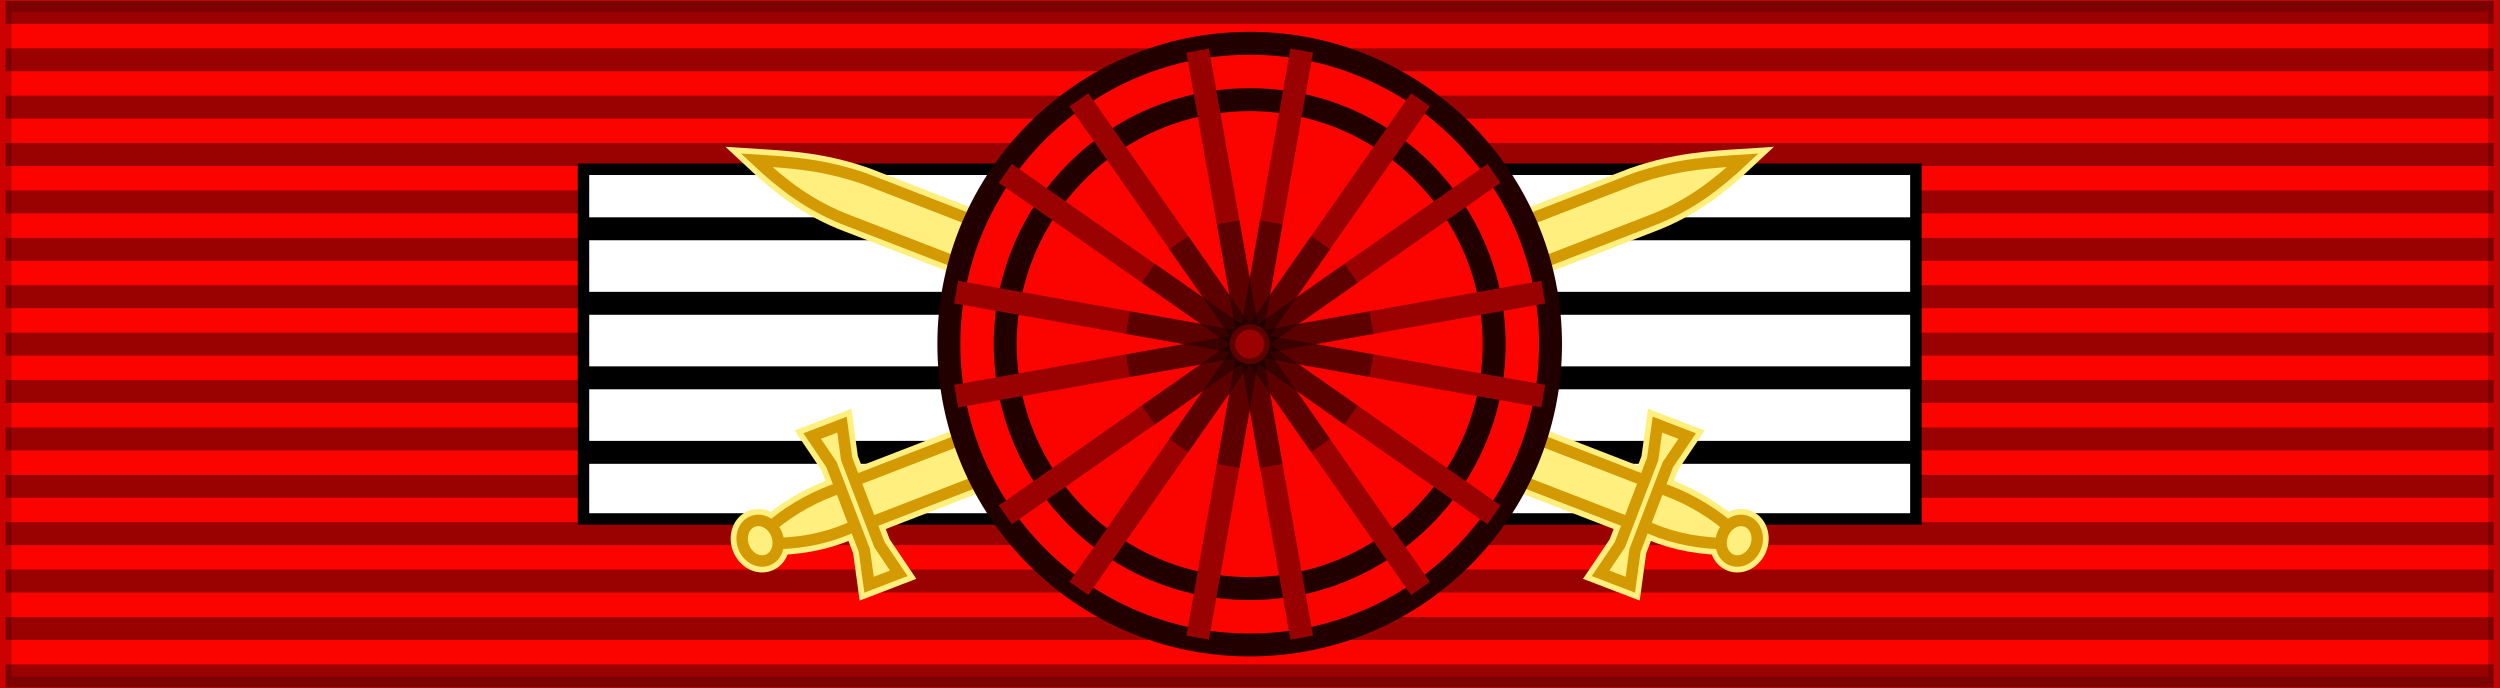 <?xml version="1.0" encoding="UTF-8" standalone="no"?>
<svg
   xmlns:dc="http://purl.org/dc/elements/1.1/"
   xmlns:cc="http://creativecommons.org/ns#"
   xmlns:rdf="http://www.w3.org/1999/02/22-rdf-syntax-ns#"
   xmlns:svg="http://www.w3.org/2000/svg"
   xmlns="http://www.w3.org/2000/svg"
   viewBox="0 0 290.667 80"
   height="80"
   width="290.667"
   xml:space="preserve"
   id="svg2"
   version="1.1"><rect x="0" y="0" width="290.667" height="80" fill="#333333" stroke="none"/><defs
     id="defs6"><clipPath
       id="clipPath20"
       clipPathUnits="userSpaceOnUse"><path
         id="path18"
         d="M 0,60 H 218 V 0 H 0 Z" /></clipPath><clipPath
       id="clipPath28"
       clipPathUnits="userSpaceOnUse"><path
         id="path26"
         d="M 0.494,59.936 H 217.506 v -2 H 0.494 Z" /></clipPath><clipPath
       id="clipPath44"
       clipPathUnits="userSpaceOnUse"><path
         id="path42"
         d="M 0.494,2.064 H 217.506 V 0.064 H 0.494 Z" /></clipPath><clipPath
       id="clipPath60"
       clipPathUnits="userSpaceOnUse"><path
         id="path58"
         d="M 0.494,55.802 H 217.506 v -2 H 0.494 Z" /></clipPath><clipPath
       id="clipPath76"
       clipPathUnits="userSpaceOnUse"><path
         id="path74"
         d="M 0.494,51.669 H 217.506 v -2 H 0.494 Z" /></clipPath><clipPath
       id="clipPath92"
       clipPathUnits="userSpaceOnUse"><path
         id="path90"
         d="M 0.494,47.535 H 217.506 v -2 H 0.494 Z" /></clipPath><clipPath
       id="clipPath108"
       clipPathUnits="userSpaceOnUse"><path
         id="path106"
         d="M 0.494,43.401 H 217.506 v -2 H 0.494 Z" /></clipPath><clipPath
       id="clipPath124"
       clipPathUnits="userSpaceOnUse"><path
         id="path122"
         d="M 0.494,39.268 H 217.506 v -2 H 0.494 Z" /></clipPath><clipPath
       id="clipPath140"
       clipPathUnits="userSpaceOnUse"><path
         id="path138"
         d="M 0.494,35.134 H 217.506 v -2 H 0.494 Z" /></clipPath><clipPath
       id="clipPath156"
       clipPathUnits="userSpaceOnUse"><path
         id="path154"
         d="M 0.494,31 H 217.506 V 29 H 0.494 Z" /></clipPath><clipPath
       id="clipPath172"
       clipPathUnits="userSpaceOnUse"><path
         id="path170"
         d="M 0.494,26.866 H 217.506 v -2 H 0.494 Z" /></clipPath><clipPath
       id="clipPath188"
       clipPathUnits="userSpaceOnUse"><path
         id="path186"
         d="M 0.494,22.732 H 217.506 v -2 H 0.494 Z" /></clipPath><clipPath
       id="clipPath204"
       clipPathUnits="userSpaceOnUse"><path
         id="path202"
         d="M 0.494,18.599 H 217.506 v -2 H 0.494 Z" /></clipPath><clipPath
       id="clipPath220"
       clipPathUnits="userSpaceOnUse"><path
         id="path218"
         d="M 0.494,14.465 H 217.506 v -2 H 0.494 Z" /></clipPath><clipPath
       id="clipPath236"
       clipPathUnits="userSpaceOnUse"><path
         id="path234"
         d="M 0.494,10.331 H 217.506 V 8.331 H 0.494 Z" /></clipPath><clipPath
       id="clipPath252"
       clipPathUnits="userSpaceOnUse"><path
         id="path250"
         d="M 0.494,6.197 H 217.506 v -2 H 0.494 Z" /></clipPath><clipPath
       id="clipPath268"
       clipPathUnits="userSpaceOnUse"><path
         id="path266"
         d="M -1,61 H 219 V -1 H -1 Z" /></clipPath><clipPath
       id="clipPath300"
       clipPathUnits="userSpaceOnUse"><path
         id="path298"
         d="M 0,60 H 218 V 0 H 0 Z" /></clipPath><clipPath
       id="clipPath480"
       clipPathUnits="userSpaceOnUse"><path
         id="path478"
         d="m 106.141,40.797 h 5.718 V 19.203 h -5.718 z" /></clipPath><clipPath
       id="clipPath496"
       clipPathUnits="userSpaceOnUse"><path
         id="path494"
         d="m 106.141,40.797 h 5.718 V 19.203 h -5.718 z" /></clipPath><clipPath
       id="clipPath512"
       clipPathUnits="userSpaceOnUse"><path
         id="path510"
         d="M 98.203,32.859 H 119.797 V 27.141 H 98.203 Z" /></clipPath><clipPath
       id="clipPath528"
       clipPathUnits="userSpaceOnUse"><path
         id="path526"
         d="M 98.203,32.859 H 119.797 V 27.141 H 98.203 Z" /></clipPath><clipPath
       id="clipPath544"
       clipPathUnits="userSpaceOnUse"><path
         id="path542"
         d="M 99.578,37.016 H 118.422 V 22.984 H 99.578 Z" /></clipPath><clipPath
       id="clipPath560"
       clipPathUnits="userSpaceOnUse"><path
         id="path558"
         d="m 101.984,39.422 h 14.032 V 20.578 h -14.032 z" /></clipPath><clipPath
       id="clipPath576"
       clipPathUnits="userSpaceOnUse"><path
         id="path574"
         d="m 101.984,39.422 h 14.032 V 20.578 h -14.032 z" /></clipPath><clipPath
       id="clipPath592"
       clipPathUnits="userSpaceOnUse"><path
         id="path590"
         d="M 99.578,37.016 H 118.422 V 22.984 H 99.578 Z" /></clipPath></defs><g
     transform="matrix(1.333,0,0,-1.333,0,80)"
     id="g10"><path
       id="path12"
       style="fill:#fb0400;fill-opacity:1;fill-rule:nonzero;stroke:none"
       d="M 0,0 H 218 V 60 H 0 Z" /><g
       id="g14"><g
         clip-path="url(#clipPath20)"
         id="g16"><g
           id="g22"><g
             id="g24" /><g
             id="g36"><g
               style="opacity:0.392"
               id="g34"
               clip-path="url(#clipPath28)"><g
                 id="g32"
                 transform="translate(0.494,58.936)"><path
                   id="path30"
                   style="fill:none;stroke:#000000;stroke-width:2;stroke-linecap:butt;stroke-linejoin:miter;stroke-miterlimit:4;stroke-dasharray:none;stroke-opacity:1"
                   d="M 0,0 H 217.012" /></g></g></g></g><g
           id="g38"><g
             id="g40" /><g
             id="g52"><g
               style="opacity:0.392"
               id="g50"
               clip-path="url(#clipPath44)"><g
                 id="g48"
                 transform="translate(0.494,1.065)"><path
                   id="path46"
                   style="fill:none;stroke:#000000;stroke-width:2;stroke-linecap:butt;stroke-linejoin:miter;stroke-miterlimit:4;stroke-dasharray:none;stroke-opacity:1"
                   d="M 0,0 H 217.012" /></g></g></g></g><g
           id="g54"><g
             id="g56" /><g
             id="g68"><g
               style="opacity:0.392"
               id="g66"
               clip-path="url(#clipPath60)"><g
                 id="g64"
                 transform="translate(0.494,54.802)"><path
                   id="path62"
                   style="fill:none;stroke:#000000;stroke-width:2;stroke-linecap:butt;stroke-linejoin:miter;stroke-miterlimit:4;stroke-dasharray:none;stroke-opacity:1"
                   d="M 0,0 H 217.012" /></g></g></g></g><g
           id="g70"><g
             id="g72" /><g
             id="g84"><g
               style="opacity:0.392"
               id="g82"
               clip-path="url(#clipPath76)"><g
                 id="g80"
                 transform="translate(0.494,50.669)"><path
                   id="path78"
                   style="fill:none;stroke:#000000;stroke-width:2;stroke-linecap:butt;stroke-linejoin:miter;stroke-miterlimit:4;stroke-dasharray:none;stroke-opacity:1"
                   d="M 0,0 H 217.012" /></g></g></g></g><g
           id="g86"><g
             id="g88" /><g
             id="g100"><g
               style="opacity:0.392"
               id="g98"
               clip-path="url(#clipPath92)"><g
                 id="g96"
                 transform="translate(0.494,46.535)"><path
                   id="path94"
                   style="fill:none;stroke:#000000;stroke-width:2;stroke-linecap:butt;stroke-linejoin:miter;stroke-miterlimit:4;stroke-dasharray:none;stroke-opacity:1"
                   d="M 0,0 H 217.012" /></g></g></g></g><g
           id="g102"><g
             id="g104" /><g
             id="g116"><g
               style="opacity:0.392"
               id="g114"
               clip-path="url(#clipPath108)"><g
                 id="g112"
                 transform="translate(0.494,42.401)"><path
                   id="path110"
                   style="fill:none;stroke:#000000;stroke-width:2;stroke-linecap:butt;stroke-linejoin:miter;stroke-miterlimit:4;stroke-dasharray:none;stroke-opacity:1"
                   d="M 0,0 H 217.012" /></g></g></g></g><g
           id="g118"><g
             id="g120" /><g
             id="g132"><g
               style="opacity:0.392"
               id="g130"
               clip-path="url(#clipPath124)"><g
                 id="g128"
                 transform="translate(0.494,38.268)"><path
                   id="path126"
                   style="fill:none;stroke:#000000;stroke-width:2;stroke-linecap:butt;stroke-linejoin:miter;stroke-miterlimit:4;stroke-dasharray:none;stroke-opacity:1"
                   d="M 0,0 H 217.012" /></g></g></g></g><g
           id="g134"><g
             id="g136" /><g
             id="g148"><g
               style="opacity:0.392"
               id="g146"
               clip-path="url(#clipPath140)"><g
                 id="g144"
                 transform="translate(0.494,34.134)"><path
                   id="path142"
                   style="fill:none;stroke:#000000;stroke-width:2;stroke-linecap:butt;stroke-linejoin:miter;stroke-miterlimit:4;stroke-dasharray:none;stroke-opacity:1"
                   d="M 0,0 H 217.012" /></g></g></g></g><g
           id="g150"><g
             id="g152" /><g
             id="g164"><g
               style="opacity:0.392"
               id="g162"
               clip-path="url(#clipPath156)"><g
                 id="g160"
                 transform="translate(0.494,30)"><path
                   id="path158"
                   style="fill:none;stroke:#000000;stroke-width:2;stroke-linecap:butt;stroke-linejoin:miter;stroke-miterlimit:4;stroke-dasharray:none;stroke-opacity:1"
                   d="M 0,0 H 217.012" /></g></g></g></g><g
           id="g166"><g
             id="g168" /><g
             id="g180"><g
               style="opacity:0.392"
               id="g178"
               clip-path="url(#clipPath172)"><g
                 id="g176"
                 transform="translate(0.494,25.866)"><path
                   id="path174"
                   style="fill:none;stroke:#000000;stroke-width:2;stroke-linecap:butt;stroke-linejoin:miter;stroke-miterlimit:4;stroke-dasharray:none;stroke-opacity:1"
                   d="M 0,0 H 217.012" /></g></g></g></g><g
           id="g182"><g
             id="g184" /><g
             id="g196"><g
               style="opacity:0.392"
               id="g194"
               clip-path="url(#clipPath188)"><g
                 id="g192"
                 transform="translate(0.494,21.732)"><path
                   id="path190"
                   style="fill:none;stroke:#000000;stroke-width:2;stroke-linecap:butt;stroke-linejoin:miter;stroke-miterlimit:4;stroke-dasharray:none;stroke-opacity:1"
                   d="M 0,0 H 217.012" /></g></g></g></g><g
           id="g198"><g
             id="g200" /><g
             id="g212"><g
               style="opacity:0.392"
               id="g210"
               clip-path="url(#clipPath204)"><g
                 id="g208"
                 transform="translate(0.494,17.599)"><path
                   id="path206"
                   style="fill:none;stroke:#000000;stroke-width:2;stroke-linecap:butt;stroke-linejoin:miter;stroke-miterlimit:4;stroke-dasharray:none;stroke-opacity:1"
                   d="M 0,0 H 217.012" /></g></g></g></g><g
           id="g214"><g
             id="g216" /><g
             id="g228"><g
               style="opacity:0.392"
               id="g226"
               clip-path="url(#clipPath220)"><g
                 id="g224"
                 transform="translate(0.494,13.465)"><path
                   id="path222"
                   style="fill:none;stroke:#000000;stroke-width:2;stroke-linecap:butt;stroke-linejoin:miter;stroke-miterlimit:4;stroke-dasharray:none;stroke-opacity:1"
                   d="M 0,0 H 217.012" /></g></g></g></g><g
           id="g230"><g
             id="g232" /><g
             id="g244"><g
               style="opacity:0.392"
               id="g242"
               clip-path="url(#clipPath236)"><g
                 id="g240"
                 transform="translate(0.494,9.331)"><path
                   id="path238"
                   style="fill:none;stroke:#000000;stroke-width:2;stroke-linecap:butt;stroke-linejoin:miter;stroke-miterlimit:4;stroke-dasharray:none;stroke-opacity:1"
                   d="M 0,0 H 217.012" /></g></g></g></g><g
           id="g246"><g
             id="g248" /><g
             id="g260"><g
               style="opacity:0.392"
               id="g258"
               clip-path="url(#clipPath252)"><g
                 id="g256"
                 transform="translate(0.494,5.197)"><path
                   id="path254"
                   style="fill:none;stroke:#000000;stroke-width:2;stroke-linecap:butt;stroke-linejoin:miter;stroke-miterlimit:4;stroke-dasharray:none;stroke-opacity:1"
                   d="M 0,0 H 217.012" /></g></g></g></g><g
           id="g262"><g
             id="g264" /><g
             id="g274"><g
               style="opacity:0.196"
               id="g272"
               clip-path="url(#clipPath268)"><path
                 id="path270"
                 style="fill:none;stroke:#000000;stroke-width:2;stroke-linecap:butt;stroke-linejoin:miter;stroke-miterlimit:4;stroke-dasharray:none;stroke-opacity:1"
                 d="M 0,60 H 218 V 0 H 0 Z" /></g></g></g></g></g><path
       id="path276"
       style="fill:#ffffff;fill-opacity:1;fill-rule:nonzero;stroke:#000000;stroke-width:1;stroke-linecap:butt;stroke-linejoin:miter;stroke-miterlimit:4;stroke-dasharray:none;stroke-opacity:1"
       d="M 50.893,45.25 H 167.108 V 14.75 H 50.893 Z" /><g
       transform="translate(51.25,40.06)"
       id="g278"><path
         id="path280"
         style="fill:none;stroke:#000000;stroke-width:2;stroke-linecap:butt;stroke-linejoin:miter;stroke-miterlimit:4;stroke-dasharray:none;stroke-opacity:1"
         d="M 0,0 H 115.5" /></g><g
       transform="translate(51.25,20.56)"
       id="g282"><path
         id="path284"
         style="fill:none;stroke:#000000;stroke-width:2;stroke-linecap:butt;stroke-linejoin:miter;stroke-miterlimit:4;stroke-dasharray:none;stroke-opacity:1"
         d="M 0,0 H 115.5" /></g><g
       transform="translate(51.25,27.06)"
       id="g286"><path
         id="path288"
         style="fill:none;stroke:#000000;stroke-width:2;stroke-linecap:butt;stroke-linejoin:miter;stroke-miterlimit:4;stroke-dasharray:none;stroke-opacity:1"
         d="M 0,0 H 115.5" /></g><g
       transform="translate(51.25,33.56)"
       id="g290"><path
         id="path292"
         style="fill:none;stroke:#000000;stroke-width:2;stroke-linecap:butt;stroke-linejoin:miter;stroke-miterlimit:4;stroke-dasharray:none;stroke-opacity:1"
         d="M 0,0 H 115.5" /></g><g
       id="g294"><g
         clip-path="url(#clipPath300)"
         id="g296"><g
           transform="translate(67.887,12.609)"
           id="g302"><path
             id="path304"
             style="fill:#d39a03;fill-opacity:1;fill-rule:nonzero;stroke:none"
             d="M 0,0 C 2.526,0.079 4.815,0.633 6.88,1.647 L 5.607,4.943 C 3.316,4.178 1.395,3.164 -0.611,1.531 Z" /></g><g
           transform="translate(67.887,12.609)"
           id="g306"><path
             id="path308"
             style="fill:none;stroke:#ffef7f;stroke-width:2;stroke-linecap:butt;stroke-linejoin:miter;stroke-miterlimit:4;stroke-dasharray:none;stroke-opacity:1"
             d="M 0,0 C 2.526,0.079 4.815,0.633 6.88,1.647 L 5.607,4.943 C 3.316,4.178 1.395,3.164 -0.611,1.531 Z" /></g><g
           transform="translate(75.001,14.072)"
           id="g310"><path
             id="path312"
             style="fill:#d39a03;fill-opacity:1;fill-rule:nonzero;stroke:none"
             d="m 0,0 -1.414,3.658 68.923,26.671 c 3.741,1.3 6.604,1.445 9.498,1.632 -2.216,-2.078 -4.662,-4.006 -8.084,-5.29 z" /></g><g
           transform="translate(75.001,14.072)"
           id="g314"><path
             id="path316"
             style="fill:none;stroke:#ffef7f;stroke-width:2;stroke-linecap:round;stroke-linejoin:miter;stroke-miterlimit:4;stroke-dasharray:none;stroke-opacity:1"
             d="m 0,0 -1.414,3.658 68.923,26.671 c 3.741,1.3 6.604,1.445 9.498,1.632 -2.216,-2.078 -4.662,-4.006 -8.084,-5.29 z" /></g><g
           transform="translate(64.871,12.299)"
           id="g318"><path
             id="path320"
             style="fill:#d39a03;fill-opacity:1;fill-rule:nonzero;stroke:none"
             d="M 0,0 C -0.359,0.929 -0.006,1.93 0.787,2.236 1.58,2.543 2.514,2.038 2.873,1.109 3.232,0.181 2.879,-0.821 2.086,-1.127 1.293,-1.434 0.359,-0.93 0,0" /></g><g
           transform="translate(64.871,12.299)"
           id="g322"><path
             id="path324"
             style="fill:none;stroke:#ffef7f;stroke-width:2;stroke-linecap:round;stroke-linejoin:miter;stroke-miterlimit:4;stroke-dasharray:none;stroke-opacity:1"
             d="M 0,0 C -0.359,0.929 -0.006,1.93 0.787,2.236 1.58,2.543 2.514,2.038 2.873,1.109 3.232,0.181 2.879,-0.821 2.086,-1.127 1.293,-1.434 0.359,-0.93 0,0 Z" /></g><g
           transform="translate(75.39,12.007)"
           id="g326"><path
             id="path328"
             style="fill:#d39a03;fill-opacity:1;fill-rule:nonzero;stroke:none"
             d="m 0,0 -2.86,7.474 -1.689,2.5 2.597,0.997 0.41,-2.992 2.858,-7.474 1.687,-2.501 -2.592,-0.995 z" /></g><g
           transform="translate(75.39,12.007)"
           id="g330"><path
             id="path332"
             style="fill:none;stroke:#ffef7f;stroke-width:2;stroke-linecap:butt;stroke-linejoin:miter;stroke-miterlimit:4;stroke-dasharray:none;stroke-opacity:1"
             d="m 0,0 -2.86,7.474 -1.689,2.5 2.597,0.997 0.41,-2.992 2.858,-7.474 1.687,-2.501 -2.592,-0.995 z" /></g><g
           transform="translate(67.887,12.609)"
           id="g334"><path
             id="path336"
             style="fill:#ffef7f;fill-opacity:1;fill-rule:nonzero;stroke:none"
             d="M 0,0 C 2.526,0.079 4.815,0.633 6.88,1.647 L 5.607,4.943 C 3.316,4.178 1.395,3.164 -0.611,1.531 Z" /></g><g
           transform="translate(67.887,12.609)"
           id="g338"><path
             id="path340"
             style="fill:none;stroke:#d39a03;stroke-width:1;stroke-linecap:butt;stroke-linejoin:miter;stroke-miterlimit:4;stroke-dasharray:none;stroke-opacity:1"
             d="M 0,0 C 2.526,0.079 4.815,0.633 6.88,1.647 L 5.607,4.943 C 3.316,4.178 1.395,3.164 -0.611,1.531 Z" /></g><g
           transform="translate(75.001,14.072)"
           id="g342"><path
             id="path344"
             style="fill:#ffef7f;fill-opacity:1;fill-rule:nonzero;stroke:none"
             d="m 0,0 -1.414,3.658 68.923,26.671 c 3.741,1.3 6.604,1.445 9.498,1.632 -2.216,-2.078 -4.662,-4.006 -8.084,-5.29 z" /></g><g
           transform="translate(75.001,14.072)"
           id="g346"><path
             id="path348"
             style="fill:none;stroke:#d39a03;stroke-width:1;stroke-linecap:round;stroke-linejoin:miter;stroke-miterlimit:4;stroke-dasharray:none;stroke-opacity:1"
             d="m 0,0 -1.414,3.658 68.923,26.671 c 3.741,1.3 6.604,1.445 9.498,1.632 -2.216,-2.078 -4.662,-4.006 -8.084,-5.29 z" /></g><g
           transform="translate(64.871,12.299)"
           id="g350"><path
             id="path352"
             style="fill:#ffef7f;fill-opacity:1;fill-rule:nonzero;stroke:none"
             d="M 0,0 C -0.359,0.929 -0.006,1.93 0.787,2.236 1.58,2.543 2.514,2.038 2.873,1.109 3.232,0.181 2.879,-0.821 2.086,-1.127 1.293,-1.434 0.359,-0.93 0,0" /></g><g
           transform="translate(64.871,12.299)"
           id="g354"><path
             id="path356"
             style="fill:none;stroke:#d39a03;stroke-width:1;stroke-linecap:round;stroke-linejoin:miter;stroke-miterlimit:4;stroke-dasharray:none;stroke-opacity:1"
             d="M 0,0 C -0.359,0.929 -0.006,1.93 0.787,2.236 1.58,2.543 2.514,2.038 2.873,1.109 3.232,0.181 2.879,-0.821 2.086,-1.127 1.293,-1.434 0.359,-0.93 0,0 Z" /></g><g
           transform="translate(75.39,12.007)"
           id="g358"><path
             id="path360"
             style="fill:#ffef7f;fill-opacity:1;fill-rule:nonzero;stroke:none"
             d="m 0,0 -2.86,7.474 -1.689,2.5 2.597,0.997 0.41,-2.992 2.858,-7.474 1.687,-2.501 -2.592,-0.995 z" /></g><g
           transform="translate(75.39,12.007)"
           id="g362"><path
             id="path364"
             style="fill:none;stroke:#d39a03;stroke-width:1;stroke-linecap:butt;stroke-linejoin:miter;stroke-miterlimit:4;stroke-dasharray:none;stroke-opacity:1"
             d="m 0,0 -2.86,7.474 -1.689,2.5 2.597,0.997 0.41,-2.992 2.858,-7.474 1.687,-2.501 -2.592,-0.995 z" /></g><g
           transform="translate(150.113,12.609)"
           id="g366"><path
             id="path368"
             style="fill:#d39a03;fill-opacity:1;fill-rule:nonzero;stroke:none"
             d="m 0,0 c -2.525,0.079 -4.815,0.633 -6.881,1.647 l 1.274,3.296 C -3.316,4.178 -1.395,3.164 0.611,1.531 Z" /></g><g
           transform="translate(150.113,12.609)"
           id="g370"><path
             id="path372"
             style="fill:none;stroke:#ffef7f;stroke-width:2;stroke-linecap:butt;stroke-linejoin:miter;stroke-miterlimit:4;stroke-dasharray:none;stroke-opacity:1"
             d="m 0,0 c -2.525,0.079 -4.815,0.633 -6.881,1.647 l 1.274,3.296 C -3.316,4.178 -1.395,3.164 0.611,1.531 Z" /></g><g
           transform="translate(143,14.072)"
           id="g374"><path
             id="path376"
             style="fill:#d39a03;fill-opacity:1;fill-rule:nonzero;stroke:none"
             d="M 0,0 1.413,3.658 -67.51,30.329 c -3.74,1.3 -6.603,1.445 -9.498,1.632 2.217,-2.078 4.662,-4.006 8.084,-5.29 z" /></g><g
           transform="translate(143,14.072)"
           id="g378"><path
             id="path380"
             style="fill:none;stroke:#ffef7f;stroke-width:2;stroke-linecap:round;stroke-linejoin:miter;stroke-miterlimit:4;stroke-dasharray:none;stroke-opacity:1"
             d="M 0,0 1.413,3.658 -67.51,30.329 c -3.74,1.3 -6.603,1.445 -9.498,1.632 2.217,-2.078 4.662,-4.006 8.084,-5.29 z" /></g><g
           transform="translate(153.129,12.299)"
           id="g382"><path
             id="path384"
             style="fill:#d39a03;fill-opacity:1;fill-rule:nonzero;stroke:none"
             d="M 0,0 C 0.359,0.929 0.007,1.93 -0.786,2.236 -1.58,2.543 -2.514,2.038 -2.873,1.109 -3.231,0.181 -2.879,-0.821 -2.086,-1.127 -1.293,-1.434 -0.358,-0.93 0,0" /></g><g
           transform="translate(153.129,12.299)"
           id="g386"><path
             id="path388"
             style="fill:none;stroke:#ffef7f;stroke-width:2;stroke-linecap:round;stroke-linejoin:miter;stroke-miterlimit:4;stroke-dasharray:none;stroke-opacity:1"
             d="M 0,0 C 0.359,0.929 0.007,1.93 -0.786,2.236 -1.58,2.543 -2.514,2.038 -2.873,1.109 -3.231,0.181 -2.879,-0.821 -2.086,-1.127 -1.293,-1.434 -0.358,-0.93 0,0 Z" /></g><g
           transform="translate(142.609,12.007)"
           id="g390"><path
             id="path392"
             style="fill:#d39a03;fill-opacity:1;fill-rule:nonzero;stroke:none"
             d="M 0,0 2.861,7.474 4.549,9.974 1.953,10.971 1.543,7.979 -1.315,0.505 -3.003,-1.996 -0.41,-2.991 Z" /></g><g
           transform="translate(142.609,12.007)"
           id="g394"><path
             id="path396"
             style="fill:none;stroke:#ffef7f;stroke-width:2;stroke-linecap:butt;stroke-linejoin:miter;stroke-miterlimit:4;stroke-dasharray:none;stroke-opacity:1"
             d="M 0,0 2.861,7.474 4.549,9.974 1.953,10.971 1.543,7.979 -1.315,0.505 -3.003,-1.996 -0.41,-2.991 Z" /></g><g
           transform="translate(150.113,12.609)"
           id="g398"><path
             id="path400"
             style="fill:#ffef7f;fill-opacity:1;fill-rule:nonzero;stroke:none"
             d="m 0,0 c -2.525,0.079 -4.815,0.633 -6.881,1.647 l 1.274,3.296 C -3.316,4.178 -1.395,3.164 0.611,1.531 Z" /></g><g
           transform="translate(150.113,12.609)"
           id="g402"><path
             id="path404"
             style="fill:none;stroke:#d39a03;stroke-width:1;stroke-linecap:butt;stroke-linejoin:miter;stroke-miterlimit:4;stroke-dasharray:none;stroke-opacity:1"
             d="m 0,0 c -2.525,0.079 -4.815,0.633 -6.881,1.647 l 1.274,3.296 C -3.316,4.178 -1.395,3.164 0.611,1.531 Z" /></g><g
           transform="translate(143,14.072)"
           id="g406"><path
             id="path408"
             style="fill:#ffef7f;fill-opacity:1;fill-rule:nonzero;stroke:none"
             d="M 0,0 1.413,3.658 -67.51,30.329 c -3.74,1.3 -6.603,1.445 -9.498,1.632 2.217,-2.078 4.662,-4.006 8.084,-5.29 z" /></g><g
           transform="translate(143,14.072)"
           id="g410"><path
             id="path412"
             style="fill:none;stroke:#d39a03;stroke-width:1;stroke-linecap:round;stroke-linejoin:miter;stroke-miterlimit:4;stroke-dasharray:none;stroke-opacity:1"
             d="M 0,0 1.413,3.658 -67.51,30.329 c -3.74,1.3 -6.603,1.445 -9.498,1.632 2.217,-2.078 4.662,-4.006 8.084,-5.29 z" /></g><g
           transform="translate(153.129,12.299)"
           id="g414"><path
             id="path416"
             style="fill:#ffef7f;fill-opacity:1;fill-rule:nonzero;stroke:none"
             d="M 0,0 C 0.359,0.929 0.007,1.93 -0.786,2.236 -1.58,2.543 -2.514,2.038 -2.873,1.109 -3.231,0.181 -2.879,-0.821 -2.086,-1.127 -1.293,-1.434 -0.358,-0.93 0,0" /></g><g
           transform="translate(153.129,12.299)"
           id="g418"><path
             id="path420"
             style="fill:none;stroke:#d39a03;stroke-width:1;stroke-linecap:round;stroke-linejoin:miter;stroke-miterlimit:4;stroke-dasharray:none;stroke-opacity:1"
             d="M 0,0 C 0.359,0.929 0.007,1.93 -0.786,2.236 -1.58,2.543 -2.514,2.038 -2.873,1.109 -3.231,0.181 -2.879,-0.821 -2.086,-1.127 -1.293,-1.434 -0.358,-0.93 0,0 Z" /></g><g
           transform="translate(142.609,12.007)"
           id="g422"><path
             id="path424"
             style="fill:#ffef7f;fill-opacity:1;fill-rule:nonzero;stroke:none"
             d="M 0,0 2.861,7.474 4.549,9.974 1.953,10.971 1.543,7.979 -1.315,0.505 -3.003,-1.996 -0.41,-2.991 Z" /></g><g
           transform="translate(142.609,12.007)"
           id="g426"><path
             id="path428"
             style="fill:none;stroke:#d39a03;stroke-width:1;stroke-linecap:butt;stroke-linejoin:miter;stroke-miterlimit:4;stroke-dasharray:none;stroke-opacity:1"
             d="M 0,0 2.861,7.474 4.549,9.974 1.953,10.971 1.543,7.979 -1.315,0.505 -3.003,-1.996 -0.41,-2.991 Z" /></g><g
           transform="translate(109,56.24)"
           id="g430"><path
             id="path432"
             style="fill:#fb0400;fill-opacity:1;fill-rule:nonzero;stroke:none"
             d="m 0,0 c 14.492,0 26.24,-11.748 26.24,-26.24 0,-14.492 -11.748,-26.24 -26.24,-26.24 -14.492,0 -26.24,11.748 -26.24,26.24 C -26.24,-11.748 -14.492,0 0,0" /></g><g
           transform="translate(109,51.322)"
           id="g434"><path
             id="path436"
             style="fill:none;stroke:#220000;stroke-width:2;stroke-linecap:butt;stroke-linejoin:miter;stroke-miterlimit:4;stroke-dasharray:none;stroke-opacity:1"
             d="m 0,0 c 11.775,0 21.322,-9.546 21.322,-21.322 0,-11.775 -9.547,-21.322 -21.322,-21.322 -11.776,0 -21.322,9.547 -21.322,21.322 C -21.322,-9.546 -11.776,0 0,0 Z" /></g><g
           transform="translate(109,56.24)"
           id="g438"><path
             id="path440"
             style="fill:none;stroke:#220000;stroke-width:2;stroke-linecap:butt;stroke-linejoin:miter;stroke-miterlimit:4;stroke-dasharray:none;stroke-opacity:1"
             d="m 0,0 c 14.492,0 26.24,-11.748 26.24,-26.24 0,-14.492 -11.748,-26.24 -26.24,-26.24 -14.492,0 -26.24,11.748 -26.24,26.24 C -26.24,-11.748 -14.492,0 0,0 Z" /></g><g
           transform="translate(113.537,55.601)"
           id="g442"><path
             id="path444"
             style="fill:#990200;fill-opacity:1;fill-rule:nonzero;stroke:#990200;stroke-width:2;stroke-linecap:butt;stroke-linejoin:miter;stroke-miterlimit:4;stroke-dasharray:none;stroke-opacity:1"
             d="M 0,0 -9.074,-51.203" /></g><g
           transform="translate(104.463,55.601)"
           id="g446"><path
             id="path448"
             style="fill:#990000;fill-opacity:1;fill-rule:nonzero;stroke:#990000;stroke-width:2;stroke-linecap:butt;stroke-linejoin:miter;stroke-miterlimit:4;stroke-dasharray:none;stroke-opacity:1"
             d="M 0,0 9.074,-51.203" /></g><g
           transform="translate(130.31,44.895)"
           id="g450"><path
             id="path452"
             style="fill:#990200;fill-opacity:1;fill-rule:nonzero;stroke:#990200;stroke-width:2;stroke-linecap:butt;stroke-linejoin:miter;stroke-miterlimit:4;stroke-dasharray:none;stroke-opacity:1"
             d="M 0,0 -42.622,-29.789" /></g><g
           transform="translate(123.894,51.311)"
           id="g454"><path
             id="path456"
             style="fill:#990200;fill-opacity:1;fill-rule:nonzero;stroke:#990200;stroke-width:2;stroke-linecap:butt;stroke-linejoin:miter;stroke-miterlimit:4;stroke-dasharray:none;stroke-opacity:1"
             d="M 0,0 -29.789,-42.622" /></g><g
           transform="translate(130.31,15.105)"
           id="g458"><path
             id="path460"
             style="fill:#990200;fill-opacity:1;fill-rule:nonzero;stroke:#990200;stroke-width:2;stroke-linecap:butt;stroke-linejoin:miter;stroke-miterlimit:4;stroke-dasharray:none;stroke-opacity:1"
             d="M 0,0 -42.622,29.789" /></g><g
           transform="translate(134.602,25.463)"
           id="g462"><path
             id="path464"
             style="fill:#990200;fill-opacity:1;fill-rule:nonzero;stroke:#990200;stroke-width:2;stroke-linecap:butt;stroke-linejoin:miter;stroke-miterlimit:4;stroke-dasharray:none;stroke-opacity:1"
             d="M 0,0 -51.203,9.074" /></g><g
           transform="translate(134.602,34.537)"
           id="g466"><path
             id="path468"
             style="fill:#990200;fill-opacity:1;fill-rule:nonzero;stroke:#990200;stroke-width:2;stroke-linecap:butt;stroke-linejoin:miter;stroke-miterlimit:4;stroke-dasharray:none;stroke-opacity:1"
             d="M 0,0 -51.203,-9.074" /></g><g
           transform="translate(123.894,8.69)"
           id="g470"><path
             id="path472"
             style="fill:#990200;fill-opacity:1;fill-rule:nonzero;stroke:#990200;stroke-width:2;stroke-linecap:butt;stroke-linejoin:miter;stroke-miterlimit:4;stroke-dasharray:none;stroke-opacity:1"
             d="M 0,0 -29.789,42.622" /></g><g
           id="g474"><g
             id="g476" /><g
             id="g488"><g
               style="opacity:0.392"
               id="g486"
               clip-path="url(#clipPath480)"><g
                 id="g484"
                 transform="translate(109.891,40.797)"><path
                   id="path482"
                   style="fill:#000000;fill-opacity:1;fill-rule:nonzero;stroke:none"
                   d="m 0,0 -3.75,-21.25 1.969,-0.344 3.75,21.25 z" /></g></g></g></g><g
           id="g490"><g
             id="g492" /><g
             id="g504"><g
               style="opacity:0.392"
               id="g502"
               clip-path="url(#clipPath496)"><g
                 id="g500"
                 transform="translate(108.109,40.797)"><path
                   id="path498"
                   style="fill:#000000;fill-opacity:1;fill-rule:nonzero;stroke:none"
                   d="m 0,0 -1.969,-0.344 3.75,-21.25 1.969,0.344 z" /></g></g></g></g><g
           id="g506"><g
             id="g508" /><g
             id="g520"><g
               style="opacity:0.392"
               id="g518"
               clip-path="url(#clipPath512)"><g
                 id="g516"
                 transform="translate(98.547,32.859)"><path
                   id="path514"
                   style="fill:#000000;fill-opacity:1;fill-rule:nonzero;stroke:none"
                   d="m 0,0 -0.344,-1.969 21.25,-3.75 0.344,1.969 z" /></g></g></g></g><g
           id="g522"><g
             id="g524" /><g
             id="g536"><g
               style="opacity:0.392"
               id="g534"
               clip-path="url(#clipPath528)"><g
                 id="g532"
                 transform="translate(119.453,32.859)"><path
                   id="path530"
                   style="fill:#000000;fill-opacity:1;fill-rule:nonzero;stroke:none"
                   d="m 0,0 -21.25,-3.75 0.344,-1.969 21.25,3.75 z" /></g></g></g></g><g
           id="g538"><g
             id="g540" /><g
             id="g552"><g
               style="opacity:0.392"
               id="g550"
               clip-path="url(#clipPath544)"><g
                 id="g548"
                 transform="translate(117.266,37.016)"><path
                   id="path546"
                   style="fill:#000000;fill-opacity:1;fill-rule:nonzero;stroke:none"
                   d="m 0,0 -17.687,-12.375 1.156,-1.656 17.687,12.375 z" /></g></g></g></g><g
           id="g554"><g
             id="g556" /><g
             id="g568"><g
               style="opacity:0.392"
               id="g566"
               clip-path="url(#clipPath560)"><g
                 id="g564"
                 transform="translate(114.359,39.422)"><path
                   id="path562"
                   style="fill:#000000;fill-opacity:1;fill-rule:nonzero;stroke:none"
                   d="m 0,0 -12.375,-17.687 1.656,-1.157 12.375,17.688 z" /></g></g></g></g><g
           id="g570"><g
             id="g572" /><g
             id="g584"><g
               style="opacity:0.392"
               id="g582"
               clip-path="url(#clipPath576)"><g
                 id="g580"
                 transform="translate(103.641,39.422)"><path
                   id="path578"
                   style="fill:#000000;fill-opacity:1;fill-rule:nonzero;stroke:none"
                   d="m 0,0 -1.656,-1.156 12.375,-17.688 1.656,1.157 z" /></g></g></g></g><g
           id="g586"><g
             id="g588" /><g
             id="g600"><g
               style="opacity:0.392"
               id="g598"
               clip-path="url(#clipPath592)"><g
                 id="g596"
                 transform="translate(100.734,37.016)"><path
                   id="path594"
                   style="fill:#000000;fill-opacity:1;fill-rule:nonzero;stroke:none"
                   d="m 0,0 -1.156,-1.656 17.687,-12.375 1.156,1.656 z" /></g></g></g></g><g
           transform="translate(107.5,30)"
           id="g602"><path
             id="path604"
             style="fill:#990200;fill-opacity:1;fill-rule:nonzero;stroke:none"
             d="M 0,0 C 0,0.829 0.671,1.5 1.5,1.5 2.328,1.5 3,0.829 3,0 3,-0.828 2.328,-1.5 1.5,-1.5 0.671,-1.5 0,-0.828 0,0" /></g><g
           transform="translate(107.5,30)"
           id="g606"><path
             id="path608"
             style="fill:none;stroke:#5d0100;stroke-width:0.5;stroke-linecap:butt;stroke-linejoin:miter;stroke-miterlimit:4;stroke-dasharray:none;stroke-opacity:1"
             d="M 0,0 C 0,0.829 0.671,1.5 1.5,1.5 2.328,1.5 3,0.829 3,0 3,-0.828 2.328,-1.5 1.5,-1.5 0.671,-1.5 0,-0.828 0,0 Z" /></g></g></g></g></svg>